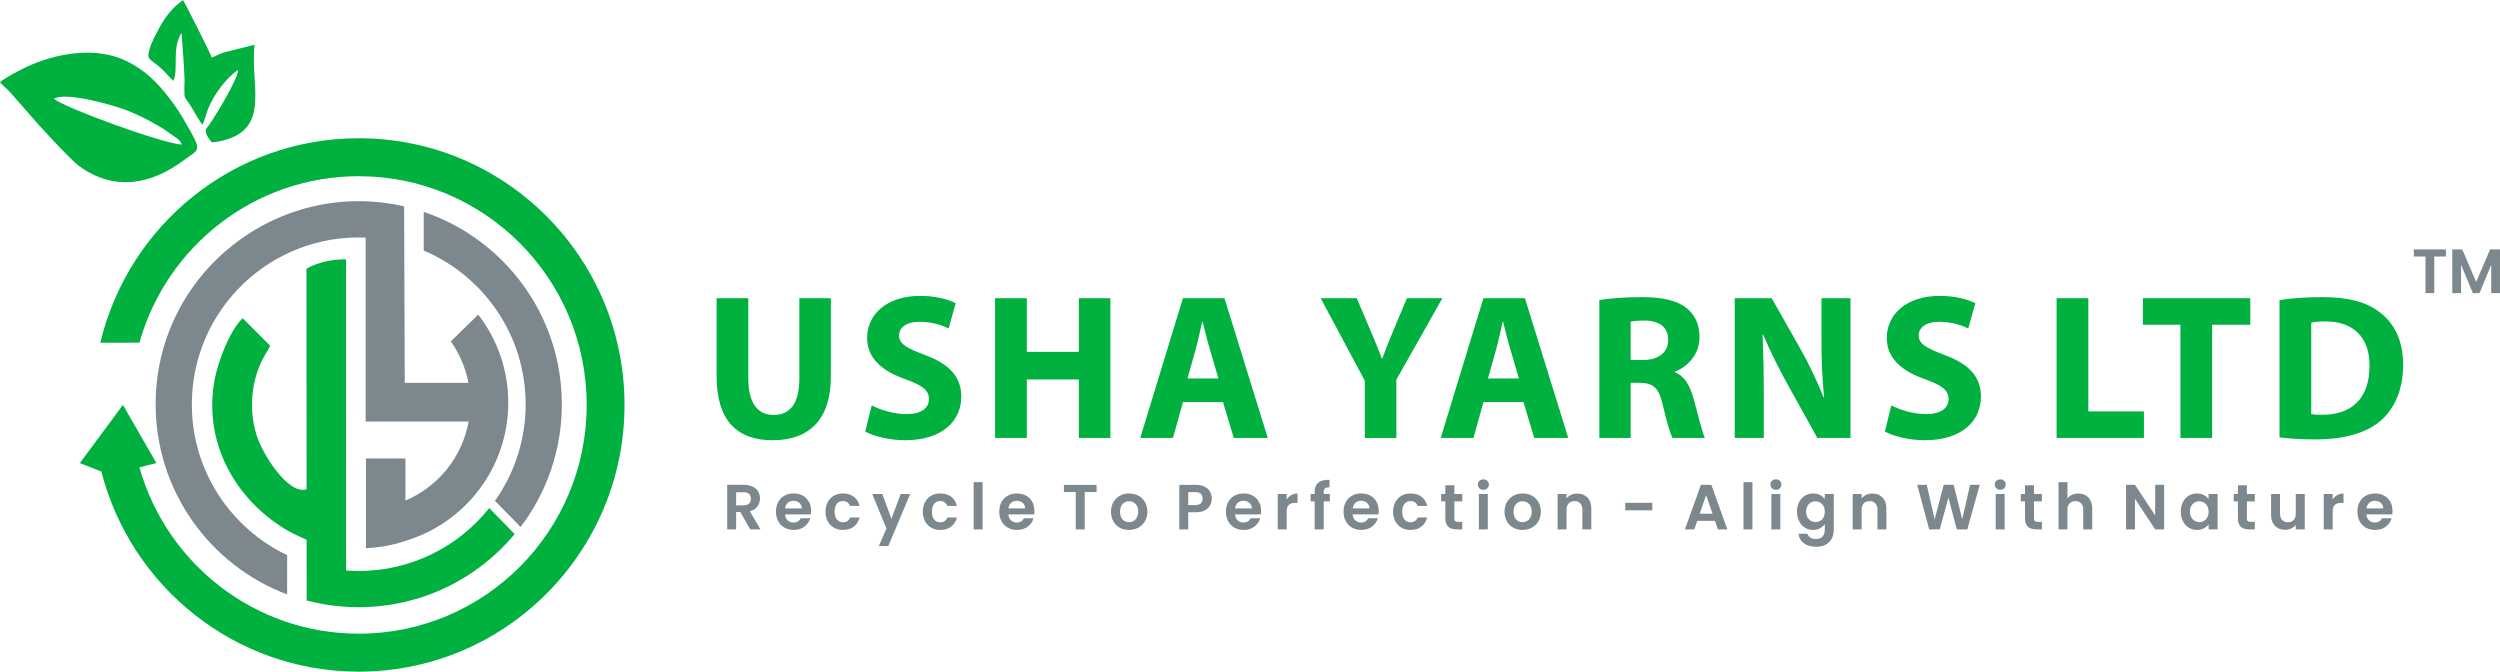 <?xml version="1.0" encoding="UTF-8"?>
<!DOCTYPE svg PUBLIC "-//W3C//DTD SVG 1.1//EN" "http://www.w3.org/Graphics/SVG/1.1/DTD/svg11.dtd">
<!-- Creator: CorelDRAW 2018 (64-Bit) -->
<svg xmlns="http://www.w3.org/2000/svg" xml:space="preserve" width="135.678mm" height="36.451mm" version="1.1" style="shape-rendering:geometricPrecision; text-rendering:geometricPrecision; image-rendering:optimizeQuality; fill-rule:evenodd; clip-rule:evenodd"
viewBox="0 0 13668.08 3672.07"
 xmlns:xlink="http://www.w3.org/1999/xlink">
 <defs>
  <style type="text/css">
   <![CDATA[
    .fil2 {fill:#00B140}
    .fil0 {fill:#00B140}
    .fil1 {fill:#7D888E}
    .fil3 {fill:#00B140;fill-rule:nonzero}
    .fil4 {fill:#7D888E;fill-rule:nonzero}
    .fil5 {fill:#7D888E;fill-rule:nonzero}
   ]]>
  </style>
 </defs>
 <g id="Layer_x0020_1">
  <g id="_2549641199504">
   <g>
    <path class="fil0" d="M1705.27 2654.02c-2.1,2.76 -4.34,5.25 -6.78,7.39 -92.96,82.31 -257.58,-157.26 -296.96,-286.23 -45.81,-150.07 -25.94,-323.35 60.24,-456.46l15.64 -27.99 -150.82 -151.1c-71.16,68.48 -134.39,235.07 -153.33,337.05 -62.61,337.11 107.29,645.52 384.06,815.44 26.93,16.54 52.04,28.5 81.78,42.17l66.17 30.41 0 -310.7z"/>
    <path class="fil1" d="M2209.36 1128.13l3.49 964.97 348.07 0c-15.71,-83.09 -49.11,-159.94 -96.16,-226.45l149.35 -146.39 0.14 -0.56c103.09,133.27 164.46,300.43 164.46,481.95 0,356.81 -237.03,658.21 -562.2,755.48 -72.89,25.58 -146.4,36.24 -215.88,40.37l0 -491.01 215.88 0 0 230.26c177.89,-75.33 310.45,-236.78 345.4,-432.06l-562.77 0 0 -211.57 0 -794.16c-518.31,-21.06 -950.35,392.42 -950.35,911.7 0,363.81 212.93,677.86 520.95,824.4l0 214.9c-420.04,-158.3 -718.85,-563.88 -718.85,-1039.29 0,-717.07 667.55,-1240.25 1358.48,-1082.51zm107.2 30.21c438.99,148.18 755.07,563.32 755.07,1052.3 0,251.98 -83.99,484.3 -225.4,670.64l-140.32 -143.16c105.7,-148.93 167.83,-330.95 167.83,-527.48 0,-377.9 -229.74,-702.16 -557.18,-840.71l0 -211.59z"/>
    <path class="fil2" d="M671.97 2213.51l-235.41 318.29 117.98 46.24 -0.35 0.08c161.16,629.07 730.11,1093.94 1407.25,1093.94 802.44,0 1452.93,-652.82 1452.93,-1458.12 0,-805.31 -650.49,-1458.13 -1452.93,-1458.13 -685.79,0 -1260.52,476.86 -1413.14,1118.16l213.79 -0.52c147.74,-525.18 628.75,-910.08 1199.35,-910.08 688.21,0 1246.11,559.9 1246.11,1250.56 0,690.67 -557.9,1250.56 -1246.11,1250.56 -570.29,0 -1051.07,-384.48 -1199.1,-909.22l92.67 -23.49 -183.04 -318.29z"/>
    <path class="fil0" d="M-0 449.63c12.14,17.12 38.28,34.64 56.16,55.79l104.36 119.01c35.68,43.13 225.43,250.22 273.48,284.71 190.85,137.02 390.23,101.78 571.59,-33.72 85.46,-63.86 102.23,-42.07 12.09,-199.26 -31.05,-54.15 -54.08,-90.3 -88.23,-134.97 -64.66,-84.58 -132.35,-156.2 -238.77,-207.83 -167,-81.02 -382.19,-43.83 -549.31,33.87 -29.76,13.83 -124.32,64.44 -141.37,82.4zm294.39 90.37c59.75,49.74 581.66,241.04 699.95,250.89 -8.49,-27.4 -37.6,-40.83 -60.11,-57.71 -25.76,-19.31 -46.24,-32.36 -73.78,-48.48 -47.36,-27.7 -106.77,-57.31 -160.33,-78.96 -64.42,-26.04 -335.43,-106.63 -405.74,-65.74z"/>
    <path class="fil0" d="M947.77 442.03c29.13,-63.33 -9.63,-178.28 44.65,-262.35 2.92,46.17 20.84,257.27 15.66,285.9 0.18,84.91 -3.8,52.46 35.59,115.56 20.83,33.38 42.24,73.48 62.79,101.28 10.26,-17.12 22.47,-66.53 31.75,-89.02 31.14,-75.53 99.71,-170.37 163.34,-210.69 1.77,44.72 -122.46,250.24 -158.56,300.54 -15.06,20.98 -31.46,26.96 -2.41,72.02 3.12,4.86 5.06,7.64 8.76,12.34 0.95,1.2 3.97,4.75 4.83,5.76l5.09 5.51c340.13,-41.3 204.97,-306.51 232.58,-534.35l-175.32 44.21c-21.19,8.31 -36.58,18.6 -59.31,25.04 -6.85,-23.49 -149.02,-304.94 -157.43,-313.79 -17.73,17.2 -30.32,22.7 -50.31,43.22 -17.99,18.47 -28.18,30.81 -43.48,52.15 -27.37,38.17 -48.8,81.84 -70.37,126.35 -10.49,21.65 -19.94,46.17 -23.69,72.47 -5.58,39.05 27.13,34.93 86.9,96.87 20.1,20.83 35.14,38.93 48.94,50.97z"/>
    <path class="fil0" d="M1892.2 1454.14l0 1665.06c22.71,1.69 45.64,2.56 68.78,2.56 288.93,0 546.46,-134.32 713.66,-343.89l139.37 142.2c-203.67,244.17 -510.18,399.59 -853.03,399.59 -98.28,0 -193.57,-12.83 -284.32,-36.81l-1.23 -1812.9c0,0 76.56,-53.01 216.81,-52.07l0 36.26 -0.05 0z"/>
   </g>
   <path class="fil3" d="M3917.65 1630.17l0 426.38c0,243.8 113.39,350.39 306.17,350.39 199.58,0 318.65,-112.25 318.65,-348.12l0 -428.64 -172.35 0 0 439.99c0,134.94 -49.9,198.45 -140.62,198.45 -88.45,0 -138.34,-66.91 -138.34,-198.45l0 -439.99 -173.49 0zm812.89 729.14c43.1,23.82 129.28,47.63 216.59,47.63 209.79,0 308.44,-109.99 308.44,-238.13 0,-107.73 -63.5,-178.04 -198.45,-227.93 -98.64,-37.41 -141.74,-58.96 -141.74,-107.72 0,-39.69 36.29,-73.71 111.13,-73.71 74.84,0 129.28,21.55 159.89,36.29l38.55 -138.34c-45.36,-21.55 -108.87,-39.69 -195.05,-39.69 -180.3,0 -289.15,99.79 -289.15,230.2 0,111.13 82.78,181.43 209.79,225.66 91.84,32.89 128.13,60.1 128.13,107.73 0,49.9 -41.96,82.78 -121.34,82.78 -73.7,0 -145.14,-23.81 -191.64,-47.62l-35.16 142.87zm709.72 -729.14l0 764.3 173.5 0 0 -319.78 284.62 0 0 319.78 172.35 0 0 -764.3 -172.35 0 0 293.69 -284.62 0 0 -293.69 -173.5 0zm1246.07 568.12l58.96 196.18 185.97 0 -237 -764.3 -226.79 0 -233.59 764.3 179.17 0 54.42 -196.18 218.86 0zm-193.9 -129.26l45.36 -162.17c12.47,-44.22 23.8,-102.06 35.15,-147.41l2.27 0c11.34,45.35 24.94,102.06 38.55,147.41l47.63 162.17 -168.96 0zm1141.75 325.44l0 -318.65 251.74 -445.65 -193.9 0 -77.12 183.72c-22.68,54.42 -40.83,98.64 -57.83,146.26l-2.28 0c-19.27,-49.89 -35.14,-90.71 -58.96,-146.26l-78.23 -183.72 -197.31 0 241.53 451.32 0 312.98 172.36 0zm694.96 -196.18l58.96 196.18 185.97 0 -237 -764.3 -226.79 0 -233.59 764.3 179.17 0 54.42 -196.18 218.86 0zm-193.91 -129.26l45.37 -162.17c12.46,-44.22 23.8,-102.06 35.14,-147.41l2.28 0c11.33,45.35 24.94,102.06 38.55,147.41l47.63 162.17 -168.97 0zm608.79 325.44l171.24 0 0 -301.63 52.16 0c70.3,1.14 103.19,27.22 123.6,122.84 22.68,94.5 40.82,155.92 53.29,178.79l176.9 0c-14.74,-29.68 -38.55,-129.83 -62.36,-216.4 -19.28,-70.49 -48.77,-121.52 -102.06,-143.07l0 -3.4c65.77,-23.8 134.95,-90.52 134.95,-187.67 0,-69.93 -24.95,-123.03 -70.32,-159.32 -54.43,-43.1 -133.81,-60.11 -247.2,-60.11 -91.85,0 -174.63,6.81 -230.2,15.89l0 754.08zm171.24 -636.34c12.46,-2.08 36.29,-5.48 78.23,-5.48 79.38,1.13 127.01,36.09 127.01,106.02 0,66.54 -51.03,109.43 -137.22,109.43l-68.03 0 0 -209.97zm727.85 636.34l0 -230.19c0,-124.75 -2.28,-232.47 -6.8,-333.39l3.39 -1.15c37.43,89.6 87.33,188.24 132.68,269.9l163.29 294.82 181.43 0 0 -764.3 -158.75 0 0 222.26c0,115.67 3.4,218.86 14.74,319.79l-3.39 0c-34.02,-86.18 -79.38,-181.44 -124.74,-261.95l-158.75 -280.09 -201.85 0 0 764.3 158.75 0zm662.08 -35.16c43.1,23.82 129.28,47.63 216.59,47.63 209.78,0 308.44,-109.99 308.44,-238.13 0,-107.73 -63.51,-178.04 -198.45,-227.93 -98.65,-37.41 -141.75,-58.96 -141.75,-107.72 0,-39.69 36.29,-73.71 111.14,-73.71 74.84,0 129.27,21.55 159.89,36.29l38.55 -138.34c-45.36,-21.55 -108.87,-39.69 -195.05,-39.69 -180.3,0 -289.16,99.79 -289.16,230.2 0,111.13 82.79,181.43 209.79,225.66 91.85,32.89 128.14,60.1 128.14,107.73 0,49.9 -41.96,82.78 -121.34,82.78 -73.7,0 -145.14,-23.81 -191.64,-47.62l-35.16 142.87zm938.78 35.16l477.4 0 0 -145.14 -303.9 0 0 -619.15 -173.5 0 0 764.3zm676.81 0l173.5 0 0 -619.14 208.65 0 0 -145.15 -587.4 0 0 145.15 205.25 0 0 619.14zm541.89 -3.39c43.1,5.67 106.58,11.33 196.18,11.33 149.68,0 272.15,-31.75 352.66,-98.65 73.71,-62.37 127.01,-163.3 127.01,-309.57 0,-134.94 -49.9,-229.06 -129.28,-288.02 -73.7,-55.57 -167.82,-81.66 -312.98,-81.66 -87.31,0 -170.1,5.67 -233.59,15.89l0 750.69zm173.5 -627.08c14.74,-3.42 39.68,-6.81 78.23,-6.81 148.55,0 241.54,83.91 240.39,242.67 0,182.57 -102.05,268.75 -258.54,267.61 -21.55,0 -45.35,0 -60.09,-3.4l0 -500.07z"/>
   <path class="fil4" d="M4101.37 2894.26l-53.72 -94.9 -23.02 0 0 94.9 -48.85 0 0 -243.54 91.4 0c18.84,0 34.9,3.31 48.15,9.95 13.26,6.62 23.21,15.57 29.83,26.87 6.63,11.26 9.95,23.9 9.95,37.85 0,16.06 -4.66,30.53 -13.96,43.44 -9.3,12.91 -23.14,21.8 -41.52,26.69l58.27 98.74 -56.52 0zm-76.74 -131.53l40.81 0c13.26,0 23.14,-3.19 29.66,-9.6 6.52,-6.39 9.77,-15.29 9.77,-26.69 0,-11.16 -3.25,-19.83 -9.77,-26 -6.52,-6.16 -16.4,-9.24 -29.66,-9.24l-40.81 0 0 71.52zm409.95 30.7c0,6.99 -0.46,13.27 -1.38,18.84l-141.32 0c1.17,13.96 6.05,24.89 14.66,32.81 8.6,7.9 19.18,11.86 31.74,11.86 18.15,0 31.06,-7.8 38.73,-23.37l52.69 0c-5.59,18.6 -16.29,33.89 -32.11,45.87 -15.81,11.98 -35.24,17.97 -58.27,17.97 -18.61,0 -35.29,-4.13 -50.06,-12.38 -14.78,-8.25 -26.29,-19.95 -34.54,-35.07 -8.25,-15.11 -12.38,-32.56 -12.38,-52.33 0,-20.01 4.06,-37.57 12.2,-52.69 8.15,-15.12 19.54,-26.74 34.2,-34.89 14.65,-8.14 31.51,-12.21 50.58,-12.21 18.38,0 34.84,3.96 49.38,11.86 14.54,7.91 25.82,19.13 33.84,33.68 8.02,14.54 12.03,31.23 12.03,50.06zm-50.58 -13.95c-0.23,-12.56 -4.78,-22.62 -13.61,-30.18 -8.84,-7.56 -19.64,-11.33 -32.44,-11.33 -12.11,0 -22.28,3.66 -30.54,10.98 -8.25,7.33 -13.31,17.51 -15.17,30.53l91.76 0zm129.1 18.14c0,-20.01 4.06,-37.5 12.21,-52.51 8.14,-15 19.42,-26.64 33.84,-34.89 14.43,-8.27 30.94,-12.39 49.55,-12.39 23.96,0 43.78,5.98 59.48,17.96 15.71,11.98 26.23,28.79 31.58,50.42l-52.7 0c-2.78,-8.37 -7.48,-14.95 -14.12,-19.7 -6.62,-4.78 -14.83,-7.15 -24.59,-7.15 -13.96,0 -25,5.06 -33.14,15.17 -8.15,10.11 -12.21,24.48 -12.21,43.09 0,18.37 4.06,32.63 12.21,42.74 8.14,10.11 19.18,15.17 33.14,15.17 19.76,0 32.68,-8.84 38.71,-26.51l52.7 0c-5.35,20.93 -15.93,37.57 -31.75,49.9 -15.82,12.33 -35.58,18.49 -59.31,18.49 -18.62,0 -35.13,-4.13 -49.55,-12.38 -14.42,-8.25 -25.7,-19.9 -33.84,-34.89 -8.15,-15.01 -12.21,-32.51 -12.21,-52.52zm462.99 -96.64l-119.67 284.7 -51.98 0 41.87 -96.3 -77.47 -188.4 54.78 0 49.9 135.01 50.58 -135.01 51.99 0zm69.09 96.64c0,-20.01 4.07,-37.5 12.21,-52.51 8.15,-15 19.43,-26.64 33.84,-34.89 14.43,-8.27 30.95,-12.39 49.55,-12.39 23.96,0 43.78,5.98 59.49,17.96 15.71,11.98 26.22,28.79 31.58,50.42l-52.7 0c-2.79,-8.37 -7.49,-14.95 -14.12,-19.7 -6.62,-4.78 -14.84,-7.15 -24.6,-7.15 -13.96,0 -24.99,5.06 -33.14,15.17 -8.14,10.11 -12.21,24.48 -12.21,43.09 0,18.37 4.07,32.63 12.21,42.74 8.15,10.11 19.18,15.17 33.14,15.17 19.78,0 32.69,-8.84 38.72,-26.51l52.7 0c-5.36,20.93 -15.94,37.57 -31.76,49.9 -15.81,12.33 -35.58,18.49 -59.31,18.49 -18.61,0 -35.13,-4.13 -49.55,-12.38 -14.41,-8.25 -25.69,-19.9 -33.84,-34.89 -8.14,-15.01 -12.21,-32.51 -12.21,-52.52zm326.93 -161.55l0 258.19 -48.85 0 0 -258.19 48.85 0zm283.3 157.35c0,6.99 -0.46,13.27 -1.38,18.84l-141.32 0c1.17,13.96 6.05,24.89 14.66,32.81 8.6,7.9 19.18,11.86 31.74,11.86 18.15,0 31.06,-7.8 38.73,-23.37l52.69 0c-5.59,18.6 -16.29,33.89 -32.11,45.87 -15.81,11.98 -35.24,17.97 -58.27,17.97 -18.61,0 -35.29,-4.13 -50.06,-12.38 -14.78,-8.25 -26.29,-19.95 -34.54,-35.07 -8.25,-15.11 -12.39,-32.56 -12.39,-52.33 0,-20.01 4.07,-37.57 12.21,-52.69 8.15,-15.12 19.54,-26.74 34.2,-34.89 14.65,-8.14 31.51,-12.21 50.58,-12.21 18.38,0 34.84,3.96 49.38,11.86 14.53,7.91 25.82,19.13 33.84,33.68 8.02,14.54 12.03,31.23 12.03,50.06zm-50.59 -13.95c-0.22,-12.56 -4.76,-22.62 -13.6,-30.18 -8.84,-7.56 -19.65,-11.33 -32.44,-11.33 -12.11,0 -22.28,3.66 -30.54,10.98 -8.25,7.33 -13.31,17.51 -15.17,30.53l91.75 0zm390.43 -128.74l0 39.43 -64.91 0 0 204.11 -48.83 0 0 -204.11 -64.91 0 0 -39.43 178.64 0zm176.9 246.67c-18.61,0 -35.36,-4.13 -50.25,-12.38 -14.88,-8.25 -26.56,-19.95 -35.06,-35.07 -8.48,-15.11 -12.72,-32.56 -12.72,-52.33 0,-19.78 4.35,-37.21 13.08,-52.33 8.71,-15.12 20.64,-26.81 35.75,-35.06 15.12,-8.27 31.99,-12.39 50.59,-12.39 18.62,0 35.48,4.12 50.6,12.39 15.12,8.25 27.04,19.94 35.75,35.06 8.73,15.12 13.09,32.56 13.09,52.33 0,19.78 -4.47,37.22 -13.44,52.33 -8.95,15.12 -21.04,26.82 -36.29,35.07 -15.22,8.25 -32.26,12.38 -51.1,12.38zm0 -42.56c8.84,0 17.17,-2.15 24.95,-6.46 7.79,-4.3 14.01,-10.76 18.67,-19.36 4.64,-8.6 6.97,-19.07 6.97,-31.4 0,-18.37 -4.83,-32.51 -14.48,-42.39 -9.65,-9.88 -21.46,-14.82 -35.42,-14.82 -13.94,0 -25.64,4.94 -35.06,14.82 -9.43,9.88 -14.12,24.02 -14.12,42.39 0,18.37 4.59,32.5 13.77,42.39 9.19,9.89 20.75,14.83 34.71,14.83zm452.87 -128.74c0,13.04 -3.07,25.25 -9.24,36.64 -6.17,11.39 -15.82,20.58 -28.96,27.55 -13.15,6.99 -29.72,10.47 -49.71,10.47l-40.82 0 0 93.52 -48.84 0 0 -243.54 89.66 0c18.84,0 34.89,3.26 48.15,9.77 13.26,6.52 23.19,15.47 29.83,26.87 6.62,11.39 9.93,24.31 9.93,38.72zm-90.01 35.24c13.49,0 23.49,-3.07 30,-9.25 6.52,-6.16 9.78,-14.82 9.78,-25.99 0,-23.72 -13.26,-35.58 -39.78,-35.58l-38.72 0 0 70.82 38.72 0zm359.72 32.1c0,6.99 -0.46,13.27 -1.39,18.84l-141.31 0c1.17,13.96 6.05,24.89 14.66,32.81 8.6,7.9 19.18,11.86 31.74,11.86 18.15,0 31.05,-7.8 38.73,-23.37l52.68 0c-5.58,18.6 -16.28,33.89 -32.1,45.87 -15.81,11.98 -35.24,17.97 -58.27,17.97 -18.62,0 -35.3,-4.13 -50.06,-12.38 -14.78,-8.25 -26.29,-19.95 -34.54,-35.07 -8.26,-15.11 -12.39,-32.56 -12.39,-52.33 0,-20.01 4.07,-37.57 12.21,-52.69 8.14,-15.12 19.53,-26.74 34.19,-34.89 14.66,-8.14 31.51,-12.21 50.59,-12.21 18.38,0 34.83,3.96 49.37,11.86 14.54,7.91 25.82,19.13 33.85,33.68 8.02,14.54 12.03,31.23 12.03,50.06zm-50.59 -13.95c-0.23,-12.56 -4.78,-22.62 -13.61,-30.18 -8.83,-7.56 -19.64,-11.33 -32.44,-11.33 -12.1,0 -22.28,3.66 -30.53,10.98 -8.25,7.33 -13.31,17.51 -15.17,30.53l91.75 0zm190.52 -48.5c6.28,-10.24 14.48,-18.25 24.59,-24.08 10.11,-5.81 21.68,-8.72 34.7,-8.72l0 51.3 -12.89 0c-15.35,0 -26.94,3.6 -34.72,10.81 -7.8,7.21 -11.68,19.78 -11.68,37.69l0 96.3 -48.85 0 0 -193.29 48.85 0 0 30zm236.2 10.12l-33.84 0 0 153.16 -49.54 0 0 -153.16 -21.98 0 0 -40.12 21.98 0 0 -9.77c0,-23.72 6.74,-41.17 20.23,-52.33 13.49,-11.17 33.84,-16.39 61.06,-15.71l0 41.17c-11.86,-0.23 -20.13,1.74 -24.77,5.92 -4.65,4.19 -6.97,11.75 -6.97,22.68l0 8.04 33.84 0 0 40.12zm266.91 52.32c0,6.99 -0.45,13.27 -1.38,18.84l-141.31 0c1.17,13.96 6.04,24.89 14.65,32.81 8.61,7.9 19.19,11.86 31.75,11.86 18.14,0 31.05,-7.8 38.72,-23.37l52.69 0c-5.59,18.6 -16.29,33.89 -32.1,45.87 -15.82,11.98 -35.24,17.97 -58.28,17.97 -18.61,0 -35.29,-4.13 -50.06,-12.38 -14.78,-8.25 -26.29,-19.95 -34.54,-35.07 -8.25,-15.11 -12.38,-32.56 -12.38,-52.33 0,-20.01 4.06,-37.57 12.21,-52.69 8.14,-15.12 19.53,-26.74 34.19,-34.89 14.66,-8.14 31.51,-12.21 50.58,-12.21 18.38,0 34.84,3.96 49.38,11.86 14.54,7.91 25.82,19.13 33.84,33.68 8.02,14.54 12.03,31.23 12.03,50.06zm-50.58 -13.95c-0.23,-12.56 -4.78,-22.62 -13.61,-30.18 -8.83,-7.56 -19.64,-11.33 -32.44,-11.33 -12.1,0 -22.28,3.66 -30.53,10.98 -8.25,7.33 -13.31,17.51 -15.17,30.53l91.75 0zm129.1 18.14c0,-20.01 4.07,-37.5 12.21,-52.51 8.14,-15 19.43,-26.64 33.84,-34.89 14.43,-8.27 30.95,-12.39 49.55,-12.39 23.96,0 43.78,5.98 59.49,17.96 15.7,11.98 26.22,28.79 31.58,50.42l-52.7 0c-2.79,-8.37 -7.49,-14.95 -14.13,-19.7 -6.62,-4.78 -14.83,-7.15 -24.59,-7.15 -13.96,0 -25,5.06 -33.14,15.17 -8.14,10.11 -12.21,24.48 -12.21,43.09 0,18.37 4.07,32.63 12.21,42.74 8.14,10.11 19.18,15.17 33.14,15.17 19.76,0 32.68,-8.84 38.72,-26.51l52.7 0c-5.36,20.93 -15.94,37.57 -31.76,49.9 -15.82,12.33 -35.58,18.49 -59.31,18.49 -18.61,0 -35.13,-4.13 -49.55,-12.38 -14.41,-8.25 -25.7,-19.9 -33.84,-34.89 -8.14,-15.01 -12.21,-32.51 -12.21,-52.52zm334.95 -56.51l0 93.51c0,6.51 1.56,11.21 4.7,14.12 3.14,2.91 8.43,4.36 15.88,4.36l22.68 0 0 41.17 -30.7 0c-41.18,0 -61.76,-20.01 -61.76,-60.01l0 -93.15 -23.02 0 0 -40.12 23.02 0 0 -47.8 49.2 0 0 47.8 43.26 0 0 40.12 -43.26 0zm158.75 -63.15c-8.6,0 -15.76,-2.73 -21.46,-8.2 -5.71,-5.46 -8.55,-12.28 -8.55,-20.41 0,-8.14 2.84,-14.95 8.55,-20.42 5.7,-5.46 12.85,-8.19 21.46,-8.19 8.6,0 15.76,2.73 21.45,8.19 5.7,5.47 8.55,12.28 8.55,20.42 0,8.13 -2.85,14.95 -8.55,20.41 -5.69,5.47 -12.84,8.2 -21.45,8.2zm24.08 23.03l0 193.29 -48.85 0 0 -193.29 48.85 0zm189.45 196.42c-18.62,0 -35.36,-4.13 -50.25,-12.38 -14.89,-8.25 -26.56,-19.95 -35.06,-35.07 -8.49,-15.11 -12.73,-32.56 -12.73,-52.33 0,-19.78 4.35,-37.21 13.09,-52.33 8.71,-15.12 20.63,-26.81 35.75,-35.06 15.12,-8.27 31.98,-12.39 50.59,-12.39 18.61,0 35.48,4.12 50.6,12.39 15.11,8.25 27.04,19.94 35.75,35.06 8.72,15.12 13.08,32.56 13.08,52.33 0,19.78 -4.47,37.22 -13.43,52.33 -8.95,15.12 -21.04,26.82 -36.29,35.07 -15.23,8.25 -32.27,12.38 -51.1,12.38zm0 -42.56c8.83,0 17.16,-2.15 24.94,-6.46 7.8,-4.3 14.02,-10.76 18.67,-19.36 4.65,-8.6 6.98,-19.07 6.98,-31.4 0,-18.37 -4.83,-32.51 -14.49,-42.39 -9.65,-9.88 -21.45,-14.82 -35.41,-14.82 -13.95,0 -25.64,4.94 -35.07,14.82 -9.42,9.88 -14.12,24.02 -14.12,42.39 0,18.37 4.59,32.5 13.77,42.39 9.2,9.89 20.76,14.83 34.72,14.83zm299.36 -156.66c23.03,0 41.65,7.27 55.82,21.81 14.19,14.55 21.29,34.83 21.29,60.89l0 113.39 -48.84 0 0 -106.76c0,-15.35 -3.84,-27.16 -11.52,-35.42 -7.67,-8.25 -18.13,-12.38 -31.4,-12.38 -13.49,0 -24.13,4.13 -31.92,12.38 -7.79,8.26 -11.68,20.07 -11.68,35.42l0 106.76 -48.85 0 0 -193.29 48.85 0 0 24.07c6.51,-8.36 14.82,-14.94 24.93,-19.71 10.12,-4.76 21.24,-7.15 33.32,-7.15zm410.65 50.94l0 41.16 -147.93 0 0 -41.16 147.93 0zm342.64 98.74l-97 0 -16.04 46.4 -51.3 0 87.58 -243.88 56.87 0 87.56 243.88 -51.63 0 -16.05 -46.4zm-13.27 -39.08l-35.24 -101.89 -35.24 101.89 70.48 0zm218.08 -172.72l0 258.19 -48.85 0 0 -258.19 48.85 0zm128.4 41.88c-8.61,0 -15.77,-2.73 -21.46,-8.2 -5.71,-5.46 -8.55,-12.28 -8.55,-20.41 0,-8.14 2.84,-14.95 8.55,-20.42 5.69,-5.46 12.84,-8.19 21.46,-8.19 8.6,0 15.76,2.73 21.45,8.19 5.7,5.47 8.55,12.28 8.55,20.42 0,8.13 -2.85,14.95 -8.55,20.41 -5.69,5.47 -12.84,8.2 -21.45,8.2zm24.08 23.03l0 193.29 -48.85 0 0 -193.29 48.85 0zm179.34 -3.14c14.41,0 27.09,2.84 38.02,8.54 10.93,5.71 19.54,13.09 25.82,22.16l0 -27.56 49.19 0 0 194.69c0,17.9 -3.61,33.89 -10.81,47.96 -7.2,14.07 -18.03,25.25 -32.46,33.5 -14.42,8.25 -31.86,12.39 -52.32,12.39 -27.45,0 -49.95,-6.4 -67.52,-19.19 -17.56,-12.79 -27.5,-30.24 -29.83,-52.33l48.5 0c2.56,8.83 8.08,15.88 16.57,21.1 8.48,5.24 18.78,7.85 30.88,7.85 14.19,0 25.71,-4.24 34.54,-12.73 8.83,-8.49 13.26,-21.34 13.26,-38.54l0 -30.01c-6.28,9.07 -14.94,16.63 -25.99,22.68 -11.05,6.05 -23.67,9.07 -37.85,9.07 -16.29,0 -31.18,-4.18 -44.67,-12.56 -13.5,-8.37 -24.13,-20.17 -31.91,-35.41 -7.81,-15.23 -11.7,-32.74 -11.7,-52.51 0,-19.54 3.89,-36.87 11.7,-51.99 7.79,-15.12 18.36,-26.74 31.74,-34.89 13.38,-8.14 28.32,-12.21 44.84,-12.21zm63.84 99.78c0,-11.86 -2.33,-22.04 -6.97,-30.52 -4.65,-8.5 -10.93,-15.01 -18.85,-19.53 -7.91,-4.54 -16.39,-6.82 -25.48,-6.82 -9.07,0 -17.44,2.22 -25.1,6.64 -7.69,4.42 -13.9,10.88 -18.67,19.36 -4.78,8.49 -7.15,18.56 -7.15,30.18 0,11.63 2.38,21.8 7.15,30.53 4.76,8.71 11.03,15.4 18.84,20.05 7.79,4.65 16.1,6.98 24.93,6.98 9.09,0 17.57,-2.26 25.48,-6.8 7.92,-4.54 14.19,-11.05 18.85,-19.53 4.64,-8.5 6.97,-18.67 6.97,-30.53zm259.58 -99.44c23.04,0 41.65,7.27 55.83,21.81 14.19,14.55 21.29,34.83 21.29,60.89l0 113.39 -48.85 0 0 -106.76c0,-15.35 -3.83,-27.16 -11.51,-35.42 -7.67,-8.25 -18.13,-12.38 -31.4,-12.38 -13.49,0 -24.14,4.13 -31.92,12.38 -7.79,8.26 -11.68,20.07 -11.68,35.42l0 106.76 -48.85 0 0 -193.29 48.85 0 0 24.07c6.51,-8.36 14.82,-14.94 24.93,-19.71 10.12,-4.76 21.24,-7.15 33.31,-7.15zm587.55 -47.45l-68.03 243.54 -57.56 0 -45.71 -173.41 -47.8 173.41 -57.23 0.35 -65.58 -243.89 52.33 0 42.91 189.11 49.54 -189.11 54.42 0 46.75 188.06 43.27 -188.06 52.68 0zm112.01 27.22c-8.6,0 -15.76,-2.73 -21.45,-8.2 -5.71,-5.46 -8.55,-12.28 -8.55,-20.41 0,-8.14 2.84,-14.95 8.55,-20.42 5.69,-5.46 12.84,-8.19 21.45,-8.19 8.6,0 15.76,2.73 21.46,8.19 5.69,5.47 8.55,12.28 8.55,20.42 0,8.13 -2.86,14.95 -8.55,20.41 -5.7,5.47 -12.85,8.2 -21.46,8.2zm24.08 23.03l0 193.29 -48.85 0 0 -193.29 48.85 0zm160.5 40.12l0 93.51c0,6.51 1.56,11.21 4.7,14.12 3.13,2.91 8.42,4.36 15.88,4.36l22.68 0 0 41.17 -30.7 0c-41.18,0 -61.76,-20.01 -61.76,-60.01l0 -93.15 -23.02 0 0 -40.12 23.02 0 0 -47.8 49.2 0 0 47.8 43.26 0 0 40.12 -43.26 0zm242.83 -42.92c14.65,0 27.68,3.2 39.08,9.6 11.39,6.4 20.3,15.83 26.69,28.26 6.41,12.44 9.6,27.38 9.6,44.84l0 113.39 -48.85 0 0 -106.76c0,-15.35 -3.83,-27.16 -11.51,-35.42 -7.67,-8.25 -18.13,-12.38 -31.4,-12.38 -13.49,0 -24.14,4.13 -31.92,12.38 -7.8,8.26 -11.68,20.07 -11.68,35.42l0 106.76 -48.85 0 0 -258.19 48.85 0 0 88.97c6.28,-8.36 14.64,-14.94 25.1,-19.71 10.47,-4.76 22.11,-7.15 34.9,-7.15zm468.58 196.09l-48.85 0 -110.59 -167.13 0 167.13 -48.85 0 0 -243.88 48.85 0 110.59 167.47 0 -167.47 48.85 0 0 243.88zm91.07 -97.34c0,-19.54 3.88,-36.87 11.69,-51.99 7.79,-15.12 18.36,-26.74 31.74,-34.89 13.38,-8.14 28.32,-12.21 44.84,-12.21 14.42,0 27.04,2.91 37.85,8.71 10.83,5.82 19.48,13.15 26,21.99l0 -27.56 49.18 0 0 193.29 -49.18 0 0 -28.27c-6.29,9.08 -14.94,16.57 -26,22.52 -11.05,5.92 -23.77,8.89 -38.2,8.89 -16.29,0 -31.11,-4.18 -44.49,-12.56 -13.38,-8.37 -23.96,-20.17 -31.74,-35.41 -7.81,-15.23 -11.69,-32.74 -11.69,-52.51zm152.12 0.7c0,-11.86 -2.33,-22.04 -6.98,-30.52 -4.64,-8.5 -10.93,-15.01 -18.84,-19.53 -7.92,-4.54 -16.4,-6.82 -25.48,-6.82 -9.07,0 -17.45,2.22 -25.11,6.64 -7.68,4.42 -13.89,10.88 -18.67,19.36 -4.76,8.49 -7.15,18.56 -7.15,30.18 0,11.63 2.39,21.8 7.15,30.53 4.78,8.71 11.04,15.4 18.85,20.05 7.79,4.65 16.1,6.98 24.93,6.98 9.08,0 17.56,-2.26 25.48,-6.8 7.91,-4.54 14.19,-11.05 18.84,-19.53 4.65,-8.5 6.98,-18.67 6.98,-30.53zm209.35 -56.51l0 93.51c0,6.51 1.57,11.21 4.7,14.12 3.14,2.91 8.43,4.36 15.89,4.36l22.68 0 0 41.17 -30.71 0c-41.17,0 -61.76,-20.01 -61.76,-60.01l0 -93.15 -23.01 0 0 -40.12 23.01 0 0 -47.8 49.2 0 0 47.8 43.27 0 0 40.12 -43.27 0zm316.45 -40.12l0 193.29 -49.19 0 0 -24.42c-6.28,8.37 -14.48,14.94 -24.59,19.71 -10.11,4.75 -21.11,7.15 -32.97,7.15 -15.12,0 -28.5,-3.21 -40.13,-9.6 -11.63,-6.41 -20.76,-15.82 -27.38,-28.27 -6.63,-12.44 -9.95,-27.27 -9.95,-44.49l0 -113.38 48.85 0 0 106.41c0,15.35 3.85,27.15 11.51,35.42 7.69,8.25 18.15,12.38 31.41,12.38 13.48,0 24.08,-4.13 31.74,-12.38 7.68,-8.27 11.51,-20.07 11.51,-35.42l0 -106.41 49.19 0zm152.48 30c6.29,-10.24 14.49,-18.25 24.6,-24.08 10.11,-5.81 21.68,-8.72 34.7,-8.72l0 51.3 -12.9 0c-15.34,0 -26.93,3.6 -34.71,10.81 -7.8,7.21 -11.69,19.78 -11.69,37.69l0 96.3 -48.85 0 0 -193.29 48.85 0 0 30zm327.27 62.45c0,6.99 -0.46,13.27 -1.39,18.84l-141.31 0c1.17,13.96 6.04,24.89 14.66,32.81 8.6,7.9 19.18,11.86 31.74,11.86 18.15,0 31.05,-7.8 38.73,-23.37l52.68 0c-5.58,18.6 -16.28,33.89 -32.1,45.87 -15.82,11.98 -35.24,17.97 -58.27,17.97 -18.62,0 -35.3,-4.13 -50.06,-12.38 -14.78,-8.25 -26.29,-19.95 -34.54,-35.07 -8.26,-15.11 -12.39,-32.56 -12.39,-52.33 0,-20.01 4.07,-37.57 12.21,-52.69 8.14,-15.12 19.53,-26.74 34.19,-34.89 14.66,-8.14 31.51,-12.21 50.59,-12.21 18.37,0 34.83,3.96 49.37,11.86 14.54,7.91 25.82,19.13 33.84,33.68 8.03,14.54 12.04,31.23 12.04,50.06zm-50.59 -13.95c-0.23,-12.56 -4.78,-22.62 -13.61,-30.18 -8.83,-7.56 -19.64,-11.33 -32.44,-11.33 -12.1,0 -22.28,3.66 -30.53,10.98 -8.25,7.33 -13.31,17.51 -15.17,30.53l91.75 0z"/>
   <path class="fil5" d="M13372.4 1363.65l0 38.72 -63.73 0 0 200.43 -47.97 0 0 -200.43 -63.73 0 0 -38.72 175.43 0zm295.68 0l0 239.15 -47.96 0 0 -155.55 -64.07 155.55 -36.33 0 -64.41 -155.55 0 155.55 -47.96 0 0 -239.15 54.48 0 76.06 177.82 76.06 -177.82 54.14 0z"/>
  </g>
 </g>
</svg>

